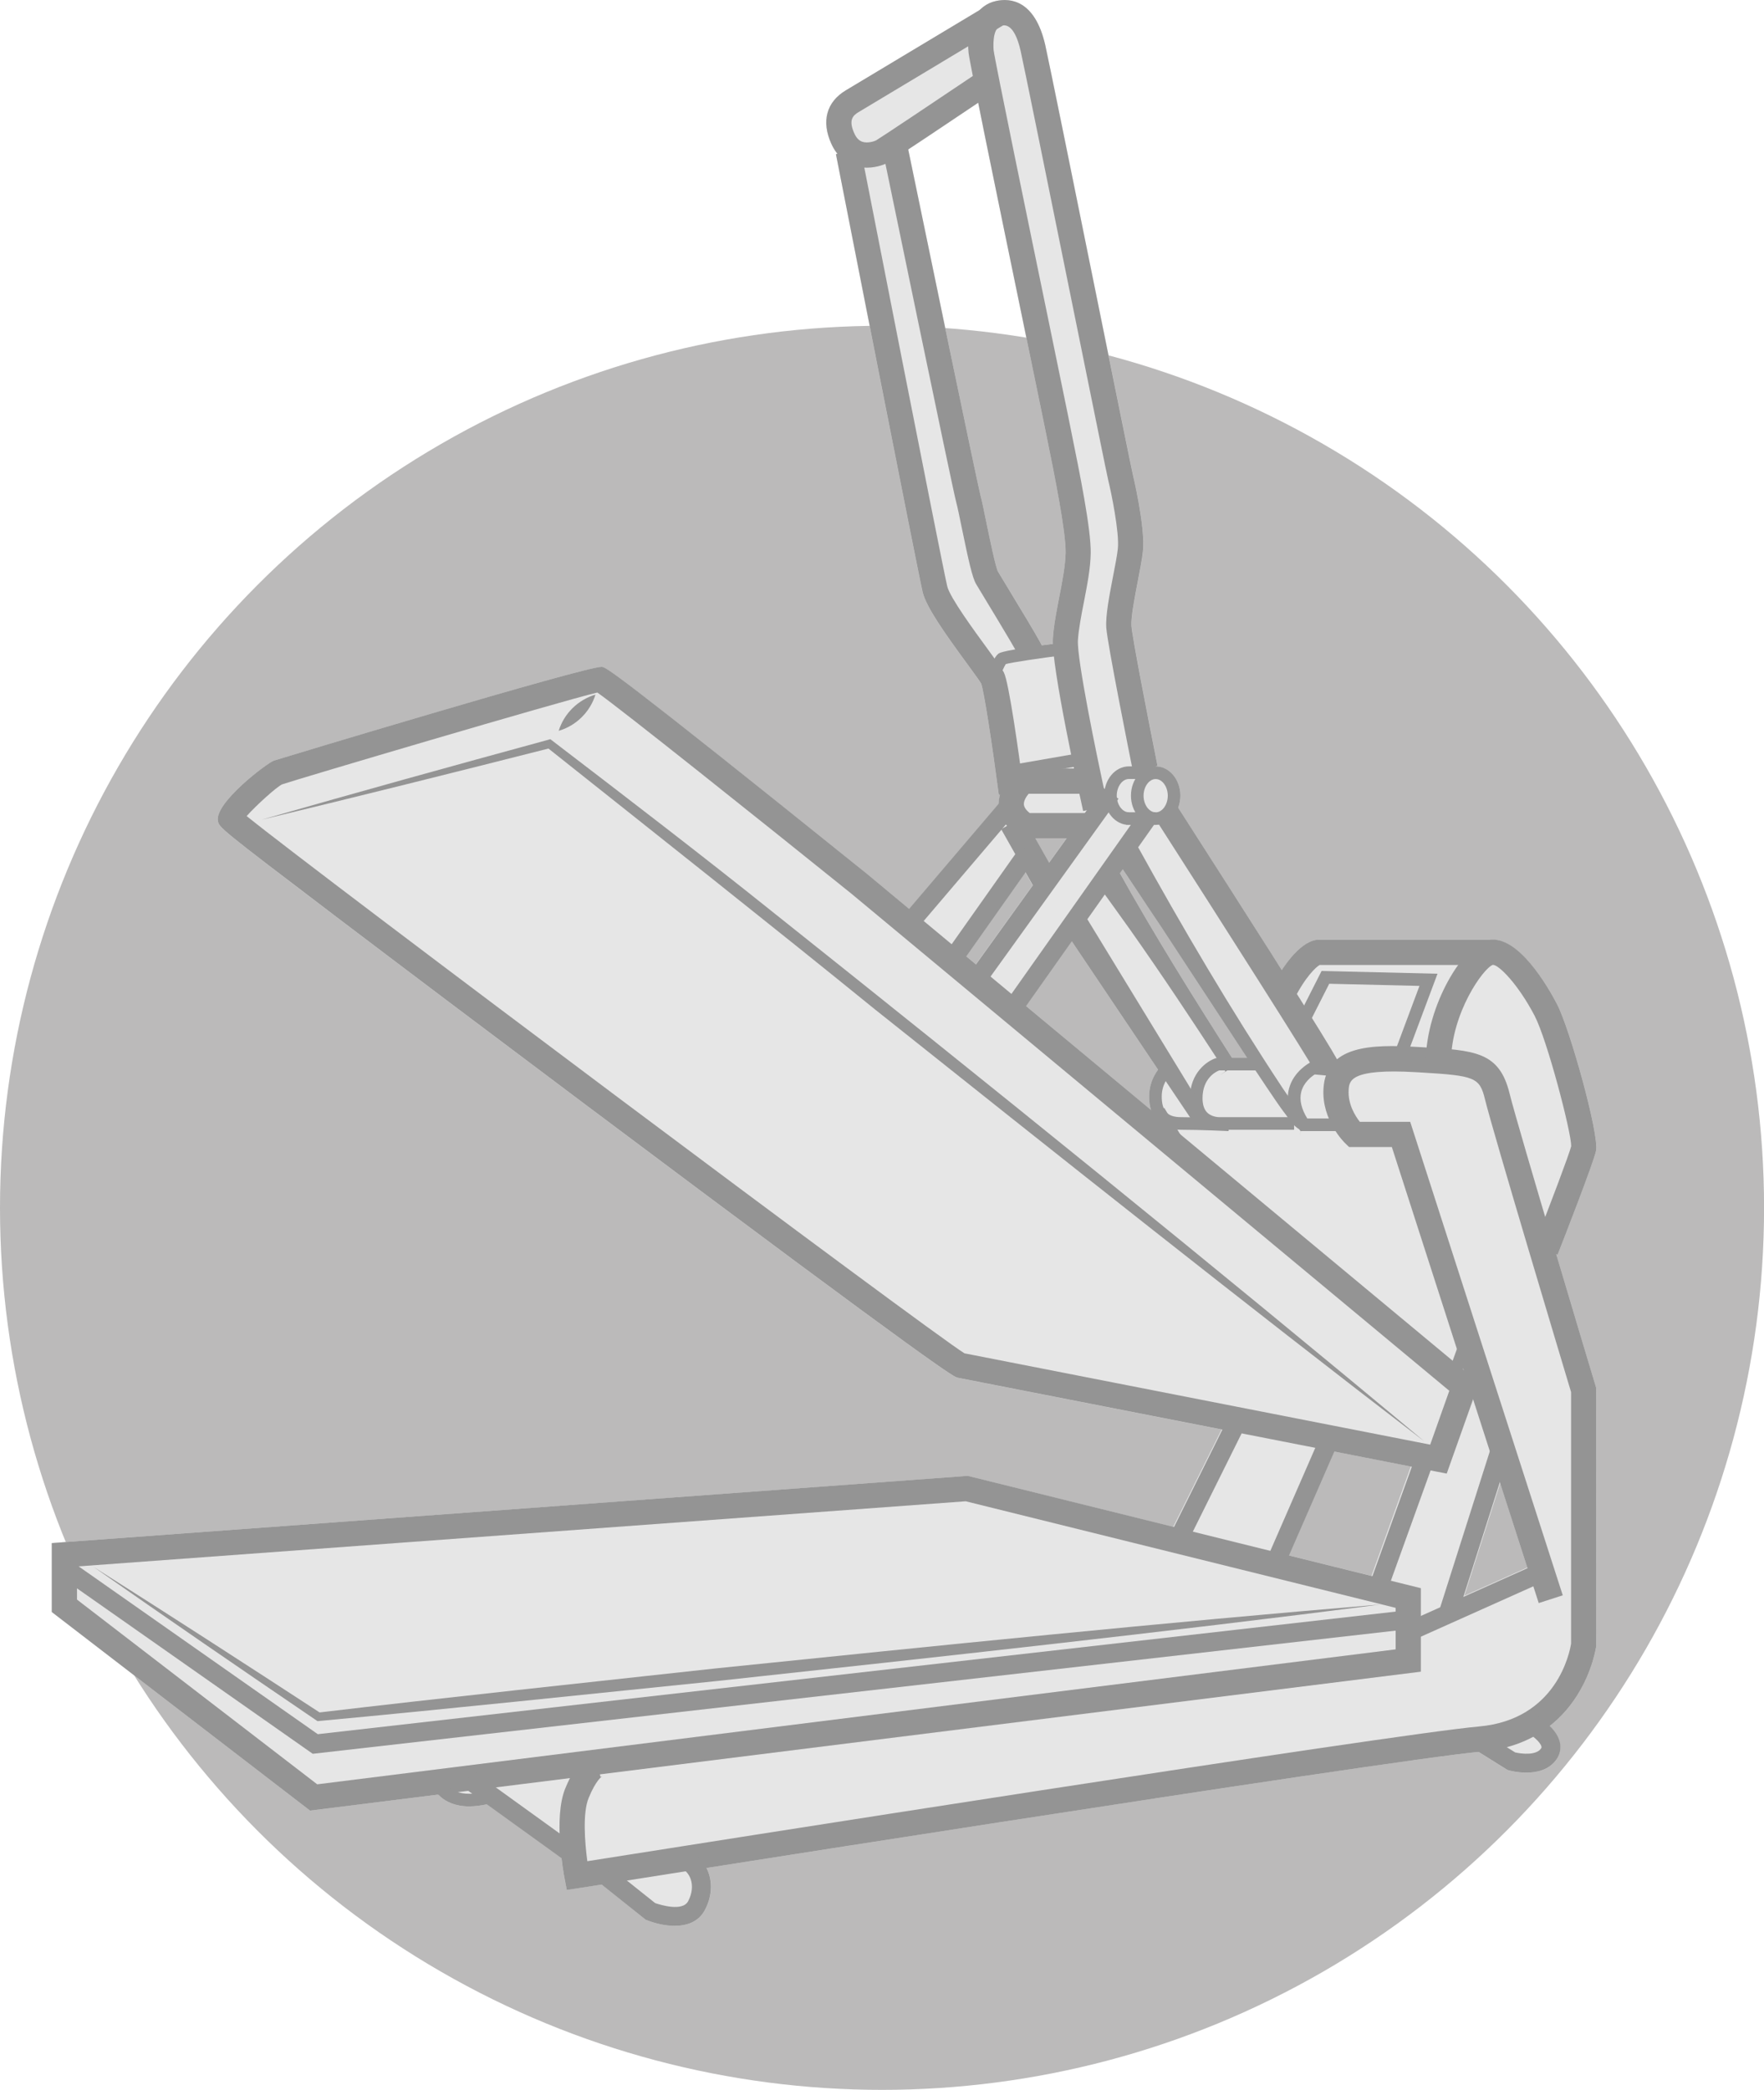 <svg xmlns="http://www.w3.org/2000/svg" xmlns:xlink="http://www.w3.org/1999/xlink" id="Lager_1" x="0px" y="0px" viewBox="0 0 279.71 331.38" style="enable-background:new 0 0 279.71 331.38;" xml:space="preserve"><style type="text/css">	.st0{fill:#BBBABA;}	.st1{fill:#E6E6E6;}	.st2{fill:#949494;}</style><g>	<circle class="st0" cx="139.86" cy="191.52" r="139.86"></circle>	<path class="st1" d="M253.04,219.87c-0.06-0.2-3.08-10.25-6.28-21l0.22,0.09c0.95-2.44,5.73-14.69,6.1-16.51  c0.52-2.58-4.13-19.27-6.19-23.23c-1.32-2.53-5.88-10.55-10.47-10.2v-0.01H209l-0.33,0.03c-1.89,0.32-3.84,2.37-5.42,4.79  c-3.75-5.93-9.02-14.2-16.44-25.75c0.23-0.58,0.36-1.23,0.36-1.91c0-2.56-1.76-4.64-3.92-4.64h-0.08l0.39-0.08  c-1.59-7.92-4-20.37-4.14-22.19c-0.1-1.36,0.52-4.58,1.02-7.16c0.34-1.78,0.67-3.46,0.8-4.67c0.41-3.8-1.59-12.16-1.61-12.24  c-0.19-0.77-3.05-14.9-5.82-28.56c-3.54-17.48-7.56-37.29-8.06-39.49c-1.65-7.18-5.58-7.46-7.78-6.99  c-1.03,0.22-1.9,0.71-2.59,1.43l-21.28,12.77c-3.05,1.83-3.88,4.91-2.27,8.46c0.29,0.64,0.63,1.16,0.98,1.59l-0.26,0.05  c0.53,2.7,12.97,66.26,13.76,69.48c0.58,2.37,3.52,6.52,7.02,11.3c0.97,1.33,2.07,2.83,2.24,3.15c0.46,1.18,1.79,9.92,2.81,17.69  l0.19-0.02c-0.13,0.48-0.2,0.98-0.2,1.52l-14.15,16.61l-6.72-5.58c-40.5-32.59-41.4-32.74-42.06-32.85c-0.02,0-0.04,0-0.07,0  c-2.83,0-51.52,14.72-51.96,14.87c-1.09,0.39-9.39,6.67-8.87,9.55c0.19,1.04,0.2,1.11,18.67,15.14  c10.35,7.86,24.71,18.68,39.38,29.68c57.54,43.14,58.71,43.37,59.26,43.48c0.92,0.18,22.11,4.34,41.85,8.21l-7.67,15.43l-32.27-8  l-0.31-0.08L10.06,244.54l-1.85,0.14v10.93l40.95,31.49l20.33-2.54c0.82,0.87,2.32,1.87,4.9,1.87c0.86,0,1.85-0.12,2.97-0.39  l11.65,8.4c0.2,1.71,0.43,3,0.5,3.34l0.36,1.9l1.91-0.3c0.12-0.02,1.4-0.22,3.61-0.57l6.99,5.58l0.2,0.08  c1.16,0.47,2.79,0.9,4.4,0.9c1.92,0,3.8-0.61,4.8-2.5c1.04-1.96,1.24-4.07,0.57-5.95c-0.09-0.25-0.2-0.49-0.32-0.73  c36.37-5.71,110.09-17.2,122.4-18.4l4.6,2.87l0.2,0.06c0.1,0.03,1.31,0.37,2.79,0.37c1.63,0,3.59-0.41,4.76-2.07  c0.58-0.83,0.77-1.77,0.55-2.73c-0.23-1.01-0.9-1.88-1.62-2.58c6.34-4.96,7.39-12.59,7.4-12.69l0.02-40.84L253.04,219.87z   M211.45,230.14c5.07,0.99,9.36,1.84,12.26,2.4l-6.24,17.34l-13.21-3.27L211.45,230.14z M144.02,23.71c3-1.98,7.45-4.97,11.09-7.41  c1.59,7.93,4.28,20.94,7.28,35.51c1.48,7.16,2.66,12.87,3.03,14.72l0.56,2.75c1.21,5.95,3.04,14.95,2.99,18.35  c-0.03,2.07-0.53,4.59-1.01,7.03c-0.43,2.22-0.88,4.51-1.01,6.57c-0.01,0.24-0.01,0.53,0,0.86c-0.63,0.08-1.21,0.16-1.75,0.24  c-0.71-1.35-2.36-4.14-6.26-10.55l-0.7-1.15c-0.4-0.81-1.33-5.34-1.83-7.77c-0.38-1.85-0.71-3.44-0.93-4.28  C155.01,76.82,147.27,39.47,144.02,23.71z M242.18,248.56l-9.98,4.47l5.68-17.84L242.18,248.56z M195.35,167.73  c-6.17-9.63-12.26-19.4-17.83-29.38l0.44-0.62c2.05,3.02,4.04,6.07,6.08,9.09c3.39,5.17,10.11,15.41,13.72,20.91H195.35z   M162.58,138.33l1.16,2.06l-9.01,12.52l-1.55-1.29L162.58,138.33z M169.89,149.17l13.74,20.46c-0.48,0.64-1.42,2.14-1.42,4.23  c0,0.81,0.11,1.52,0.3,2.15l-19.89-16.54L169.89,149.17z M169.11,132.93l-2.79,3.88l-2.19-3.88H169.11z"></path>	<g>		<g>			<path class="st2" d="M89.87,299.68l-0.36-1.9c-0.19-0.97-1.75-9.58,0.11-14.17c1.88-4.62,3.86-5.56,4.63-5.75l0.97,3.88    c0.18-0.04,0.26-0.09,0.26-0.09c-0.01,0.01-0.98,0.58-2.15,3.47c-0.96,2.36-0.6,7.03-0.2,10    c16.83-2.66,127.57-20.13,141.38-21.36c12.38-1.1,14.41-11.85,14.61-13.15v-39.87c-1.18-3.94-12.38-41.22-13.64-46.38    c-0.86-3.52-1.53-3.8-10.26-4.31l-0.7-0.04c-10.45-0.61-10.58,1.37-10.67,2.82c-0.14,2.27,1.07,4.16,1.77,5.05h7.99l24.19,75.08    l-3.81,1.23l-23.29-72.31h-6.78l-0.58-0.56c-0.16-0.15-3.8-3.7-3.48-8.74c0.43-6.84,7.6-7,14.9-6.57l0.7,0.04    c8.44,0.49,12.29,0.72,13.91,7.35c1.28,5.23,13.54,46.05,13.67,46.46l0.08,0.28L253.11,261c-0.02,0.15-2.08,15.32-18.24,16.75    c-14.5,1.28-141.8,21.43-143.08,21.64L89.87,299.68z"></path>		</g>		<g>							<rect x="222.28" y="252.42" transform="matrix(0.913 -0.409 0.409 0.913 -83.365 117.798)" class="st2" width="23.22" height="3"></rect>		</g>		<g>							<rect x="210.79" y="240.04" transform="matrix(0.339 -0.941 0.941 0.339 -80.38 368.736)" class="st2" width="22.55" height="3"></rect>		</g>		<g>							<rect x="228.24" y="214.34" transform="matrix(0.339 -0.941 0.941 0.339 -49.55 360.178)" class="st2" width="6.52" height="2"></rect>		</g>		<g>							<rect x="220.13" y="241.11" transform="matrix(0.303 -0.953 0.953 0.303 -68.213 391.918)" class="st2" width="27.62" height="3"></rect>		</g>		<g>			<path class="st2" d="M246.98,198.96l-3.72-1.46c2.67-6.83,5.56-14.47,5.88-15.76c0-2.27-3.81-16.86-5.8-20.67    c-2.56-4.91-5.63-8.07-6.62-8.08c-1.51,0.51-6.55,7.6-6.64,15.26l-4-0.05c0.1-8.69,5.91-18.48,10.01-19.16    c4.7-0.79,9.45,7.59,10.8,10.18c2.06,3.96,6.7,20.65,6.19,23.23C252.72,184.27,247.94,196.52,246.98,198.96z"></path>		</g>		<g>			<path class="st2" d="M205.12,158.62l-3.6-1.75c1.7-3.49,4.47-7.38,7.14-7.83l0.33-0.03h27.43v4h-27.16    C208.73,153.28,206.92,154.93,205.12,158.62z"></path>		</g>		<g>			<path class="st2" d="M183.25,130.8c-2.16,0-3.92-2.08-3.92-4.64c0-2.56,1.76-4.64,3.92-4.64s3.92,2.08,3.92,4.64    C187.16,128.72,185.41,130.8,183.25,130.8z M183.25,123.53c-1.04,0-1.92,1.21-1.92,2.64s0.88,2.64,1.92,2.64s1.92-1.21,1.92-2.64    S184.29,123.53,183.25,123.53z"></path>		</g>		<g>			<path class="st2" d="M179,130.8c-2.16,0-3.92-2.08-3.92-4.64c0-2.56,1.76-4.64,3.92-4.64h4.24v2H179c-1.04,0-1.92,1.21-1.92,2.64    s0.88,2.64,1.92,2.64V130.8z"></path>		</g>		<g>			<rect x="178.6" y="128.8" class="st2" width="4.65" height="2"></rect>		</g>		<g>							<rect x="146.82" y="139.3" transform="matrix(0.584 -0.812 0.812 0.584 -45.524 192.768)" class="st2" width="36.95" height="3"></rect>		</g>		<g>							<rect x="152.56" y="143.29" transform="matrix(0.577 -0.817 0.817 0.577 -45.835 201.15)" class="st2" width="37.15" height="3"></rect>		</g>		<g>			<path class="st2" d="M180.31,134.06c7.22,13.08,14.82,25.99,23.06,38.46c1.12,1.6,2.18,3.34,3.48,4.75c-0.01,0,0.02,0.02-0.02,0    c-0.04-0.02-0.08-0.05-0.13-0.06c-0.03-0.01-0.08-0.02-0.1-0.02c0.02-0.23-0.11,0.63,0.12-1.01l-0.59,3.96    c0.22-1.65,0.08-0.79,0.09-1.02c-0.02,0-0.15-0.05-0.17-0.05c-1.12-0.6-1.72-1.81-2.49-2.75c-1.3-1.74-4.18-6.14-5.43-8    c-3.51-5.35-10.58-16.13-14.09-21.48c-2.4-3.55-4.72-7.14-7.15-10.68L180.31,134.06L180.31,134.06z"></path>		</g>		<g>			<path class="st2" d="M208.75,170.28c-0.83-1.74-15.64-24.98-25.39-40.18l3.37-2.16c25.6,39.89,25.75,40.73,25.84,41.23    l-3.94,0.71C208.67,170.12,208.74,170.27,208.75,170.28z"></path>		</g>		<g>			<path class="st2" d="M213.72,179.35h-7.51l-0.3-0.44c-1.51-2.22-2.02-4.33-1.52-6.28c0.72-2.79,3.29-4.12,3.4-4.18l0.26-0.13    l4.52,0.42l-0.18,1.99l-3.92-0.36c-0.51,0.33-1.76,1.26-2.14,2.78c-0.31,1.24,0.01,2.66,0.96,4.2h6.44V179.35z"></path>		</g>		<g>			<path class="st2" d="M193.42,179.15c-0.58,0-2.1-0.12-3.27-1.19c-0.97-0.89-1.47-2.17-1.47-3.82c0-4.04,2.73-5.94,4.17-6.37    l0.29-0.04h6v2h-5.83c-0.53,0.21-2.63,1.26-2.63,4.41c0,1.06,0.27,1.85,0.81,2.34c0.83,0.75,2.06,0.67,2.07,0.66l11.64,0v2    h-11.54C193.67,179.15,193.58,179.15,193.42,179.15z"></path>		</g>		<g>			<polygon class="st2" points="172.36,145.67 191.06,176.31 189.01,177.63 168.99,147.83 172.36,145.67    "></polygon>		</g>		<g>			<path class="st2" d="M177.34,138.04c5.74,10.3,12.03,20.36,18.39,30.29c0,0,0.15,0.24,0.15,0.24l0.08,0.12l0.04,0.06    c-0.01,0.04,0.13-0.03,0.86-0.47l-3.36,2.17c0.76-0.55,0.85-0.53,0.75-0.65c-0.13-0.2-0.4-0.61-0.54-0.82    c-4.67-7.19-9.5-14.45-14.44-21.46c-1.76-2.43-3.47-4.9-5.28-7.3C173.98,140.21,177.34,138.04,177.34,138.04L177.34,138.04z"></path>		</g>		<g>			<path class="st2" d="M194.81,179.35c-0.04,0-4.49-0.21-7.56-0.21c-3.25,0-5.04-1.88-5.04-5.29c0-2.75,1.63-4.5,1.7-4.57    l1.45,1.38l-0.73-0.69l0.73,0.68c-0.01,0.01-1.15,1.27-1.15,3.2c0,2.31,0.91,3.29,3.04,3.29c3.12,0,7.61,0.21,7.65,0.21    L194.81,179.35z"></path>		</g>		<g>			<path class="st2" d="M172.4,132.93h-10.39l-0.51-0.34c-2.48-1.68-3.08-3.57-3.14-4.86c-0.14-3.01,2.37-5.17,2.66-5.41l0.55-0.46    h11.41v4h-9.87c-0.39,0.46-0.79,1.12-0.76,1.68c0.03,0.51,0.45,1,0.92,1.38h9.12V132.93z"></path>		</g>		<g>							<rect x="161.02" y="129.77" transform="matrix(0.871 -0.492 0.492 0.871 -45.345 97.67)" class="st2" width="4" height="10.56"></rect>		</g>		<g>			<path class="st2" d="M171.75,128.6c-0.52-2.34-5.08-23.03-4.8-27.36c0.13-2.06,0.58-4.35,1.01-6.57    c0.48-2.44,0.97-4.97,1.01-7.03c0.05-3.39-1.78-12.39-2.99-18.35l-0.56-2.75c-0.37-1.84-1.55-7.56-3.03-14.72    c-4.74-22.94-8.67-42.05-8.81-43.46c-0.43-4.4,1.25-7.54,4.38-8.21c2.2-0.47,6.13-0.19,7.78,6.99c0.5,2.2,4.52,22.01,8.06,39.49    c2.77,13.66,5.63,27.79,5.82,28.56c0.02,0.08,2.03,8.44,1.61,12.24c-0.13,1.21-0.46,2.89-0.8,4.67c-0.5,2.59-1.12,5.8-1.02,7.16    c0.14,1.82,2.55,14.27,4.14,22.19l-3.92,0.79c-0.41-2.04-4.01-20.02-4.21-22.68c-0.14-1.9,0.48-5.11,1.08-8.22    c0.33-1.69,0.64-3.29,0.75-4.34c0.27-2.51-1.04-8.92-1.52-10.84c-0.18-0.72-2.34-11.39-5.86-28.73    c-3.54-17.46-7.55-37.24-8.04-39.39c-1.01-4.4-2.54-4.08-3.04-3.97c-1.56,0.33-1.25,3.77-1.23,3.92    c0.19,1.61,5.54,27.54,8.74,43.04c1.48,7.17,2.66,12.89,3.03,14.74l0.55,2.74c1.32,6.49,3.13,15.38,3.07,19.21    c-0.04,2.42-0.57,5.12-1.08,7.74c-0.43,2.19-0.83,4.25-0.95,6.05c-0.18,2.83,2.8,17.6,4.72,26.25L171.75,128.6z"></path>		</g>		<g>			<path class="st2" d="M158.38,126.06c-1.02-7.77-2.35-16.51-2.81-17.69c-0.17-0.32-1.27-1.82-2.24-3.15    c-3.5-4.78-6.44-8.93-7.02-11.3c-0.78-3.22-13.23-66.78-13.76-69.48l3.93-0.77c0.13,0.66,12.96,66.17,13.72,69.3    c0.43,1.79,4.29,7.05,6.36,9.88c1.54,2.11,2.3,3.15,2.62,3.78c0.81,1.62,2.33,12.53,3.17,18.89L158.38,126.06z"></path>		</g>		<g>			<path class="st2" d="M161.85,104.55c-0.28-0.65-2.41-4.24-6.32-10.69l-0.73-1.21c-0.62-1.03-1.2-3.66-2.3-8.98    c-0.35-1.71-0.68-3.32-0.88-4.05c-0.62-2.29-11.31-54.09-11.77-56.29l3.92-0.81c3.09,14.98,11.23,54.25,11.71,56.06    c0.23,0.84,0.55,2.44,0.93,4.28c0.5,2.43,1.43,6.95,1.83,7.77l0.7,1.15c6.78,11.17,6.78,11.33,6.78,12.1h-4    C161.73,104.26,161.84,104.52,161.85,104.55z"></path>		</g>		<g>			<path class="st2" d="M158.47,107.49l-1.87-0.72c0.45-1.16,1.1-2.63,1.68-3.09c0.25-0.2,0.71-0.57,10.16-1.78l0.25,1.98    c-3.9,0.5-8.27,1.15-9.21,1.42C159.28,105.6,158.82,106.57,158.47,107.49z"></path>		</g>		<g>							<rect x="160.34" y="120.3" transform="matrix(0.985 -0.171 0.171 0.985 -18.329 30.25)" class="st2" width="11.43" height="2"></rect>		</g>		<g>							<rect x="139.7" y="135.96" transform="matrix(0.648 -0.761 0.761 0.648 -51.238 163.981)" class="st2" width="24.41" height="3"></rect>		</g>		<g>							<rect x="146.99" y="141.91" transform="matrix(0.577 -0.817 0.817 0.577 -50.641 189.047)" class="st2" width="20.33" height="3"></rect>		</g>		<g>			<path class="st2" d="M137.44,26.59c-0.65,0-1.35-0.09-2.06-0.34c-1.08-0.38-2.58-1.29-3.56-3.45c-1.61-3.54-0.78-6.62,2.27-8.46    l23.26-13.96l2.06,3.43l-23.26,13.96c-0.88,0.53-1.66,1.23-0.69,3.37c0.32,0.71,0.73,1.15,1.25,1.33    c0.87,0.31,1.96-0.08,2.21-0.21c0.73-0.42,10.13-6.71,15.87-10.57l2.23,3.32c-5.79,3.89-15.6,10.47-16.31,10.82    C140.51,25.95,139.16,26.59,137.44,26.59z"></path>		</g>		<g>							<rect x="184.43" y="175.75" transform="matrix(0.857 -0.516 0.516 0.857 -65.841 121.254)" class="st2" width="2" height="6.89"></rect>		</g>		<g>			<path class="st2" d="M229.4,233.66l-1.69-0.33c-0.74-0.15-74.12-14.53-75.85-14.87c-0.56-0.11-1.72-0.34-59.26-43.48    c-14.67-11-29.03-21.82-39.38-29.68c-18.47-14.03-18.48-14.09-18.67-15.14c-0.52-2.88,7.78-9.16,8.87-9.55    c0.45-0.16,49.13-14.87,51.96-14.87c0.03,0,0.05,0,0.07,0c0.66,0.11,1.56,0.26,42.06,32.85l97.01,80.65L229.4,233.66z     M152.93,214.59c4.8,0.95,63.1,12.37,73.85,14.48l3.03-8.54l-94.84-78.85c-14.51-11.68-36.39-29.15-40.25-31.87    c-5.84,1.38-47.73,13.78-49.98,14.56c-0.91,0.42-4.13,3.35-5.63,5.03C51.02,139.02,147.13,210.99,152.93,214.59z M95.28,109.7    C95.28,109.7,95.28,109.7,95.28,109.7C95.28,109.7,95.28,109.7,95.28,109.7z"></path>		</g>		<g>			<path class="st2" d="M225.89,228.58c-28.61-21.93-58.92-46.03-87.17-68.54c-16.53-13.43-35.44-28.37-52.01-41.55    c0,0,0.59,0.12,0.59,0.12c-15.25,3.87-30.52,7.69-45.83,11.37c15.13-4.34,30.3-8.54,45.48-12.68c0,0,0.32-0.09,0.32-0.09    s0.27,0.21,0.27,0.21c11.36,8.69,23.81,18.23,35.01,27.21C156.67,171.8,192.45,200.67,225.89,228.58L225.89,228.58z"></path>		</g>		<g>			<path class="st2" d="M94.42,110.14c-0.85,2.75-3.06,4.94-5.83,5.74C89.44,113.13,91.66,110.96,94.42,110.14L94.42,110.14z"></path>		</g>		<g>			<path class="st2" d="M49.16,287.1L8.21,255.61v-10.93l1.85-0.14l143.41-10.52l0.31,0.08l71.52,17.73v13.24L49.16,287.1z     M12.21,253.64l38.09,29.29l171-21.4v-6.58l-68.17-16.9L12.21,248.39V253.64z"></path>		</g>		<g>			<polygon class="st2" points="49.59,278.09 9.35,249.85 11.07,247.39 50.39,274.98 222.64,255.39 222.98,258.37    "></polygon>		</g>		<g>			<path class="st2" d="M218.99,254.41c-34.14,4.4-70.9,8.41-105.19,12.13c-19.59,1.99-43.72,4.55-63.21,6.35    c0,0-0.25,0.02-0.25,0.02s-0.19-0.13-0.19-0.13c-11.84-8.05-23.64-16.15-35.37-24.36c12.1,7.66,24.12,15.43,36.11,23.25    c0,0-0.44-0.11-0.44-0.11c19.41-2.31,43.61-4.87,63.14-7.02C147.92,261.02,184.66,257.25,218.99,254.41L218.99,254.41z"></path>		</g>		<g>							<rect x="80.7" y="277.87" transform="matrix(0.585 -0.811 0.811 0.585 -199.256 186.18)" class="st2" width="3" height="19.64"></rect>		</g>		<g>			<path class="st2" d="M74.39,286.43c-4.44,0-5.7-2.98-5.76-3.13l1.85-0.76c0.05,0.12,1.34,2.88,6.65,1.51l0.5,1.94    C76.4,286.3,75.32,286.43,74.39,286.43z"></path>		</g>		<g>			<path class="st2" d="M106.97,305.37c-1.6,0-3.23-0.43-4.4-0.9l-0.2-0.08l-7.28-5.81l1.87-2.34l6.92,5.52    c0.84,0.29,4.34,1.38,5.23-0.29c0.64-1.2,0.78-2.46,0.4-3.53c-0.3-0.84-0.9-1.49-1.67-1.82l1.16-2.77    c1.54,0.65,2.76,1.95,3.34,3.57c0.67,1.88,0.47,3.99-0.57,5.95C110.77,304.76,108.89,305.37,106.97,305.37z"></path>		</g>		<g>			<path class="st2" d="M242.02,281.08c-1.48,0-2.69-0.34-2.79-0.37l-0.2-0.06l-5.73-3.58l1.59-2.54l5.36,3.34    c0.98,0.23,3.3,0.51,4.09-0.6c0.11-0.15,0.1-0.23,0.08-0.33c-0.17-0.73-1.51-1.81-2.41-2.31l1.45-2.63    c0.56,0.31,3.35,1.95,3.89,4.26c0.22,0.96,0.03,1.91-0.55,2.73C245.61,280.68,243.65,281.08,242.02,281.08z"></path>		</g>		<g>							<rect x="180.77" y="233.35" transform="matrix(0.445 -0.896 0.896 0.445 -104.114 301.761)" class="st2" width="21.09" height="3"></rect>		</g>		<g>							<rect x="195.59" y="236.84" transform="matrix(0.4 -0.917 0.917 0.4 -94.674 332.111)" class="st2" width="21.3" height="3"></rect>		</g>		<g>			<polygon class="st2" points="223.01,167.58 221.14,166.88 225.08,156.33 210.77,155.99 207.62,162.2 205.84,161.3 209.56,153.96     227.94,154.4    "></polygon>		</g>	</g></g></svg>